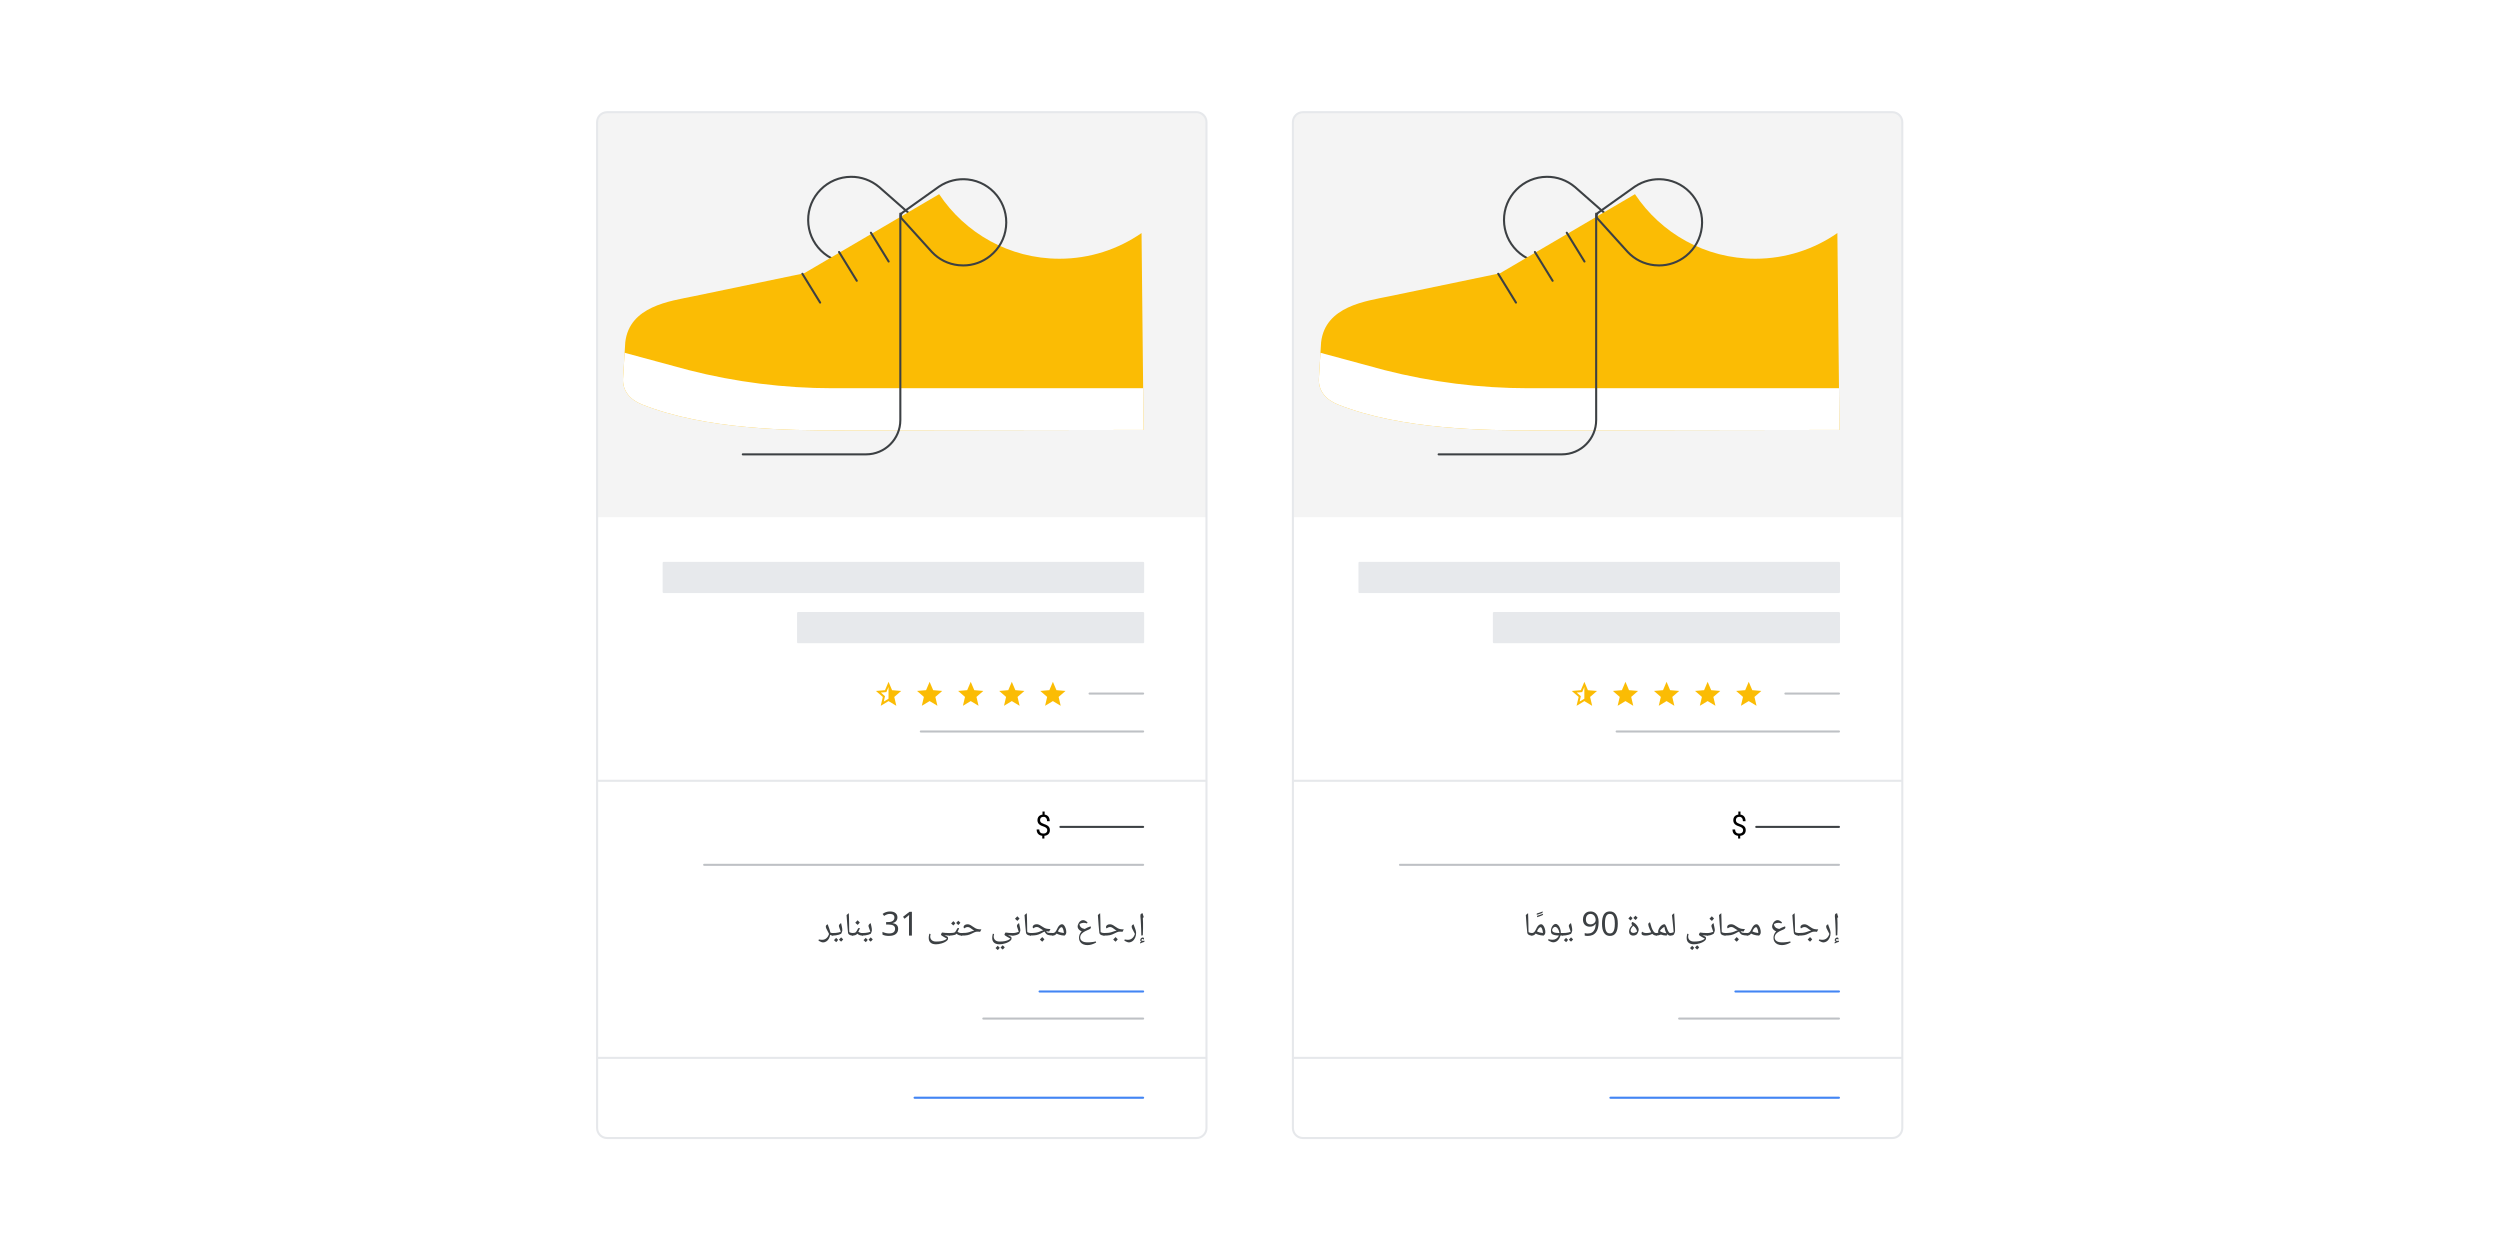<?xml version="1.0" encoding="UTF-8"?><svg id="Layer_1" xmlns="http://www.w3.org/2000/svg" xmlns:xlink="http://www.w3.org/1999/xlink" viewBox="0 0 1200 600"><defs><style>.cls-1,.cls-2,.cls-3,.cls-4,.cls-5{fill:none;}.cls-6{fill:#e7e9ec;stroke:#e7e9ec;}.cls-6,.cls-2,.cls-3,.cls-4{stroke-linecap:round;stroke-linejoin:round;}.cls-2{stroke:#4285f4;}.cls-3{stroke:#bec1c5;}.cls-4{stroke:#3c4043;}.cls-7{fill:#f4f4f4;}.cls-8,.cls-9{fill:#fbbc04;}.cls-10{fill:#fff;}.cls-11{fill:#3c4043;}.cls-12{clip-path:url(#clippath-1);}.cls-13{clip-path:url(#clippath-3);}.cls-5{stroke:#e6e8eb;stroke-miterlimit:10;}.cls-9{fill-rule:evenodd;}</style><clipPath id="clippath-1"><path class="cls-1" d="M842.51,124.19c-24.1,0-45.31-12.31-57.72-30.99l-64.8,37.97s-42.05,8.74-53.12,11.04c-11.07,2.31-31.8,7.95-32.74,22.05l-1.06,17.46c-.31,5.79,3.23,10.09,9.13,12.44,30.69,12.2,71.36,12.42,93.16,12.42l147.56-.22-.98-94.5c-11.19,7.77-24.78,12.33-39.43,12.33Z"/></clipPath><clipPath id="clippath-3"><path class="cls-1" d="M508.51,124.19c-24.1,0-45.31-12.31-57.72-30.99l-64.8,37.97s-42.05,8.74-53.12,11.04c-11.07,2.31-31.8,7.95-32.74,22.05l-1.06,17.46c-.31,5.79,3.23,10.09,9.13,12.44,30.69,12.2,71.36,12.42,93.16,12.42l147.56-.22-.98-94.5c-11.19,7.77-24.78,12.33-39.43,12.33Z"/></clipPath></defs><rect class="cls-10" x="-8" y="-7.5" width="1216" height="615"/><path class="cls-7" d="M621,53.75h292V243.46c0,2.65-2.15,4.79-4.79,4.79h-282.41c-2.65,0-4.79-2.15-4.79-4.79V53.75h0Z" transform="translate(1534 302) rotate(-180)"/><path class="cls-3" d="M882.69,351.11h-106.69"/><path class="cls-3" d="M882.69,415.11h-210.69"/><path class="cls-3" d="M882.69,332.91h-25.69"/><path class="cls-2" d="M882.69,475.91h-49.69"/><path class="cls-2" d="M882.69,526.91h-109.69"/><path class="cls-3" d="M882.69,488.91h-76.69"/><path class="cls-4" d="M882.69,396.91h-39.69"/><path class="cls-6" d="M882.69,270.19h-230.13s0,13.98,0,13.98h230.13s0-13.98,0-13.98Z"/><path class="cls-6" d="M882.69,294.27h-165.61s0,13.98,0,13.98h165.61s0-13.98,0-13.98Z"/><path class="cls-5" d="M908.31,53.85h-282.92c-2.65,0-4.79,2.15-4.79,4.79v482.82c0,2.65,2.15,4.79,4.79,4.79h282.92c2.65,0,4.79-2.15,4.79-4.79V58.64c0-2.65-2.15-4.79-4.79-4.79Z"/><path class="cls-5" d="M913.4,374.78h-292.5"/><path class="cls-5" d="M913.4,507.78h-292.5"/><g><path class="cls-8" d="M819.67,336.52l-3.75,2.26,1-4.26-3.3-2.87,4.35-.37,1.7-4.01,1.7,4.01,4.35,.37-3.3,2.87,.99,4.26-3.74-2.26Z"/><path class="cls-8" d="M839.39,336.52l-3.75,2.26,1-4.26-3.3-2.87,4.35-.37,1.7-4.01,1.7,4.01,4.35,.37-3.3,2.87,.99,4.26-3.74-2.26Z"/><path class="cls-8" d="M799.95,336.52l-3.75,2.26,1-4.26-3.3-2.87,4.35-.37,1.7-4.01,1.7,4.01,4.35,.37-3.3,2.87,.99,4.26-3.74-2.26Z"/><path class="cls-8" d="M780.22,336.52l-3.75,2.26,1-4.26-3.3-2.87,4.35-.37,1.7-4.01,1.7,4.01,4.35,.37-3.3,2.87,.99,4.26-3.74-2.26Z"/><path class="cls-9" d="M760.5,327.28l1.7,4.01,4.35,.37-3.3,2.87,.99,4.26-3.74-2.26-3.75,2.26,1-4.26-3.3-2.87,4.35-.37,1.7-4.01Zm-1.04,4.93l-2.65,.23,2,1.74-.6,2.58,2.28-1.38v-5.63s-1.04,2.45-1.04,2.45Z"/></g><g><path class="cls-4" d="M742.61,126.26c-5.48,0-10.64-2.12-14.54-5.97-3.93-3.89-6.12-9.07-6.15-14.6-.03-5.53,2.09-10.74,5.97-14.67,3.88-3.93,9.07-6.12,14.6-6.15,4.91-.05,9.63,1.68,13.38,4.81,.05,.03,.09,.07,.14,.11l16.02,14.1c.43,.38,.68,.92,.68,1.49,0,.57-.24,1.12-.66,1.5l-15.91,14.33c-3.78,3.28-8.4,5.02-13.4,5.05-.04,0-.09,0-.13,0Z"/><path class="cls-8" d="M842.51,124.19c-24.1,0-45.31-12.31-57.72-30.99l-64.8,37.97s-42.05,8.74-53.12,11.04c-11.07,2.31-30.73,4.68-32.74,22.05l-1.06,17.46c-.31,5.79,3.23,10.09,9.13,12.44,30.69,12.2,71.36,12.42,93.16,12.42l147.56-.22-.98-94.5c-11.19,7.77-24.78,12.33-39.43,12.33Z"/><line class="cls-4" x1="745.25" y1="134.77" x2="736.75" y2="120.96"/><line class="cls-4" x1="727.66" y1="145.24" x2="719.15" y2="131.42"/><line class="cls-4" x1="760.55" y1="125.53" x2="752.04" y2="111.71"/><path class="cls-4" d="M796.36,127.41c-.76,0-1.52-.04-2.29-.12-4.97-.54-9.39-2.74-12.79-6.37l-14.38-15.91c-.38-.42-.57-.99-.51-1.56s.36-1.08,.83-1.42l17.39-12.38s.1-.07,.15-.1c4.05-2.73,8.94-3.94,13.8-3.41,11.34,1.24,19.56,11.48,18.32,22.82-.6,5.49-3.3,10.43-7.61,13.89-3.71,2.98-8.23,4.56-12.92,4.56Z"/><g class="cls-12"><path class="cls-10" d="M628.94,195.78l35.54,11.72c22.61,5.79,45.86,8.72,69.2,8.72h162.54c7.34,0,13.29-5.95,13.29-13.29v-29.87c0,7.34-5.95,13.29-13.29,13.29h-162.54c-23.34,0-46.59-2.93-69.2-8.72l-37.03-10.02c-3.81-.98-5.35-5.28-6.98-8.63l-1.3,23.49c-.33,6.2,3.76,11.77,9.77,13.31Z"/></g><path class="cls-4" d="M690.55,218.09h59.16c9.09,0,16.45-7.37,16.45-16.45V102.53"/></g><path d="M502.68,398.52c0-.27-.06-.52-.18-.74s-.33-.42-.61-.6-.66-.35-1.13-.51c-.57-.18-1.07-.39-1.49-.65s-.74-.57-.96-.95-.34-.84-.34-1.37,.12-1.04,.36-1.45,.58-.72,1.03-.94,.96-.33,1.56-.33c.46,0,.88,.07,1.24,.21s.67,.35,.93,.62,.45,.61,.58,1,.2,.85,.2,1.37h-1.26c0-.31-.04-.59-.11-.84s-.18-.48-.33-.67-.32-.33-.53-.44-.45-.15-.72-.15c-.38,0-.7,.07-.95,.2s-.43,.32-.55,.56-.18,.52-.18,.83c0,.29,.06,.55,.18,.77s.32,.42,.6,.59,.68,.35,1.18,.52c.59,.19,1.09,.41,1.5,.66s.72,.56,.94,.93,.32,.82,.32,1.36c0,.59-.13,1.08-.4,1.49s-.64,.71-1.11,.92-1.04,.31-1.68,.31c-.39,0-.77-.05-1.15-.16s-.72-.28-1.03-.52-.55-.56-.73-.95-.27-.88-.27-1.45h1.27c0,.39,.06,.71,.17,.96s.26,.45,.45,.6,.39,.25,.62,.31,.45,.09,.67,.09c.41,0,.76-.06,1.04-.19s.5-.32,.65-.56,.23-.52,.23-.85Zm-1.37,2.16v1.83h-1.02v-1.83h1.02Zm.12-11.16v2.08h-1.03v-2.08h1.03Z"/><g><path class="cls-11" d="M394.95,452.35c-.17,0-.39-.05-.65-.14-.26-.1-.53-.21-.79-.35s-.49-.27-.66-.4l.21-.53c.3,.05,.57,.1,.82,.13,.25,.03,.48,.05,.7,.05,.8,0,1.48-.24,2.06-.72s1.01-1.17,1.3-2.08c-.07-.17-.15-.34-.23-.5-.08-.17-.17-.33-.26-.5-.36-.65-.63-1.17-.8-1.56-.17-.39-.26-.72-.26-.98s.08-.5,.24-.66c.16-.17,.39-.32,.69-.46,.04,.14,.09,.29,.14,.46,.05,.17,.11,.34,.18,.52,.17,.44,.31,.82,.42,1.14,.11,.33,.19,.59,.25,.79,.06,.2,.11,.39,.15,.55,.04,.17,.06,.32,.07,.46,.36,.21,.78,.32,1.25,.32,.09,0,.13,.04,.13,.13v.96c0,.09-.04,.13-.13,.13-.5,0-.94-.13-1.31-.38-.12,.74-.34,1.38-.67,1.93s-.74,.97-1.23,1.27c-.49,.3-1.03,.45-1.62,.45Z"/><path class="cls-11" d="M399.64,449.08c-.09,0-.13-.04-.13-.13v-.96c0-.09,.04-.13,.13-.13,.52,0,1.04-.02,1.54-.07,.51-.05,.97-.12,1.38-.21,.42-.09,.75-.19,.99-.31-.05-.21-.13-.47-.22-.76-.1-.29-.22-.63-.37-1-.1-.28-.17-.5-.22-.68-.05-.18-.08-.31-.08-.39,0-.23,.1-.47,.29-.72s.45-.45,.77-.62c.14,.62,.25,1.13,.34,1.53s.15,.74,.19,1.03c.04,.29,.06,.59,.06,.91,0,.18-.05,.41-.14,.68-.09,.27-.23,.59-.41,.95-.29,.17-.66,.32-1.11,.46-.45,.13-.94,.24-1.46,.31-.52,.07-1.04,.11-1.55,.11Zm1.73,3.15c-.23-.19-.44-.37-.62-.54-.18-.17-.33-.31-.45-.44,.15-.13,.31-.28,.48-.46,.17-.18,.36-.39,.56-.62,.04,.05,.15,.16,.31,.32,.17,.16,.39,.37,.66,.64-.1,.16-.22,.33-.38,.51-.16,.18-.35,.38-.56,.59Zm2.38-.24c-.45-.35-.79-.68-1.04-.98,.23-.22,.58-.58,1.02-1.07,.05,.04,.16,.14,.32,.3s.38,.38,.67,.66c-.11,.15-.24,.31-.4,.5-.16,.18-.35,.38-.58,.59Z"/><path class="cls-11" d="M409.32,449.08c-.42,0-.79-.06-1.12-.17s-.6-.27-.8-.48-.32-.46-.35-.74c-.03-.31-.07-.65-.1-1.01-.04-.36-.08-.77-.12-1.23s-.09-.98-.14-1.58-.1-1.27-.15-2.03c-.05-.76-.12-1.63-.19-2.6,.15-.15,.31-.3,.5-.46,.18-.15,.38-.3,.59-.44,.03,.83,.06,1.65,.08,2.46s.04,1.67,.06,2.57,.03,1.9,.04,3l.05,1.07c.25,.14,.51,.24,.79,.31s.57,.1,.87,.1c.09,0,.13,.04,.13,.13v.96c0,.09-.04,.13-.13,.13Z"/><path class="cls-11" d="M409.17,449.08c-.09,0-.13-.04-.13-.13v-.96c0-.09,.04-.13,.13-.13,.78,0,1.33-.15,1.66-.45,.1-.08,.22-.26,.37-.51,.15-.26,.37-.66,.66-1.2,.05-.09,.12-.15,.21-.2,.09-.05,.18-.07,.29-.07,.13,0,.26,.04,.4,.13-.12,.28-.24,.56-.37,.85-.13,.29-.27,.57-.42,.85,.37,.22,.71,.38,1.02,.47,.3,.09,.64,.14,1,.14,.09,0,.13,.04,.13,.13v.96c0,.09-.04,.13-.13,.13-.99,0-1.83-.31-2.53-.94-.04,.06-.09,.13-.13,.18-.04,.06-.09,.11-.14,.17-.11,.14-.36,.27-.76,.4s-.82,.19-1.26,.19Zm2.51-5.15c-.47-.35-.85-.7-1.15-1.04,.28-.28,.51-.51,.69-.7,.18-.19,.33-.35,.43-.46,.17,.18,.34,.36,.52,.54,.18,.18,.35,.34,.54,.5-.12,.17-.26,.35-.44,.55-.18,.2-.37,.4-.58,.62Z"/><path class="cls-11" d="M413.84,449.08c-.09,0-.13-.04-.13-.13v-.96c0-.09,.04-.13,.13-.13,.52,0,1.04-.02,1.54-.07,.51-.05,.97-.12,1.38-.21,.42-.09,.75-.19,.99-.31-.05-.21-.13-.47-.22-.76-.1-.29-.22-.63-.37-1-.1-.28-.17-.5-.22-.68-.05-.18-.08-.31-.08-.39,0-.23,.1-.47,.29-.72s.45-.45,.77-.62c.14,.62,.25,1.13,.34,1.53s.15,.74,.19,1.03c.04,.29,.06,.59,.06,.91,0,.18-.05,.41-.14,.68-.09,.27-.23,.59-.41,.95-.29,.17-.66,.32-1.11,.46-.45,.13-.94,.24-1.46,.31-.52,.07-1.04,.11-1.55,.11Zm1.73,3.15c-.23-.19-.44-.37-.62-.54-.18-.17-.33-.31-.45-.44,.15-.13,.31-.28,.48-.46,.17-.18,.36-.39,.56-.62,.04,.05,.15,.16,.31,.32,.17,.16,.39,.37,.66,.64-.1,.16-.22,.33-.38,.51-.16,.18-.35,.38-.56,.59Zm2.38-.24c-.45-.35-.79-.68-1.04-.98,.23-.22,.58-.58,1.02-1.07,.05,.04,.16,.14,.32,.3s.38,.38,.67,.66c-.11,.15-.24,.31-.4,.5-.16,.18-.35,.38-.58,.59Z"/><path class="cls-11" d="M426.72,449.24c-.6,0-1.15-.05-1.66-.14-.51-.09-1-.25-1.47-.49v-1.31c.48,.23,1,.42,1.55,.55,.55,.13,1.09,.2,1.6,.2,.97,0,1.7-.19,2.18-.57,.48-.38,.72-.94,.72-1.69,0-.67-.27-1.18-.8-1.51-.53-.34-1.33-.5-2.4-.5h-1.1v-1.2h1.12c.9,0,1.6-.19,2.1-.57,.51-.38,.76-.91,.76-1.59,0-.54-.18-.97-.55-1.28-.37-.31-.88-.46-1.53-.46-.5,0-.97,.07-1.4,.21-.43,.14-.93,.39-1.48,.75l-.7-.96c.47-.37,1.01-.66,1.62-.87,.61-.21,1.26-.31,1.94-.31,1.11,0,1.98,.25,2.6,.76,.62,.51,.94,1.2,.94,2.07,0,.73-.21,1.32-.62,1.79s-.99,.78-1.75,.94v.06c.92,.11,1.6,.4,2.05,.86,.45,.47,.67,1.08,.67,1.84,0,1.09-.38,1.93-1.13,2.52s-1.84,.89-3.26,.89Z"/><path class="cls-11" d="M436.32,449.08v-7.98c0-.35,0-.69,.02-1.02s.03-.65,.05-.94c-.07,.07-.15,.15-.22,.22-.07,.07-.15,.14-.24,.21-.27,.22-.55,.46-.84,.7-.29,.24-.59,.49-.9,.74l-.74-.94,3.09-2.4h1.17v11.42h-1.38Z"/><path class="cls-11" d="M449.23,453.26c-1.1,0-1.95-.26-2.54-.78-.6-.52-.9-1.26-.9-2.22,0-.21,0-.41,.02-.59,.02-.18,.05-.39,.09-.62,.04-.23,.11-.52,.19-.87l.59,.14c-.12,.49-.18,.87-.18,1.14,0,.78,.25,1.39,.74,1.82,.5,.44,1.17,.66,2.02,.66,.97,0,1.76-.05,2.37-.16,.61-.11,1.15-.26,1.63-.46,.23-.1,.46-.21,.67-.34,.21-.13,.42-.28,.61-.45-.44-.23-.82-.44-1.14-.62-.32-.18-.59-.33-.81-.47-.22-.14-.4-.26-.54-.35-.25-.19-.37-.33-.37-.4s.02-.17,.06-.29c.04-.12,.09-.24,.15-.36s.13-.23,.19-.31,.12-.13,.18-.13c.37,.07,.88,.14,1.52,.19s1.3,.08,1.98,.08c.12,0,.18,.06,.18,.18v.88c0,.11-.06,.16-.18,.16-.25,0-.51-.01-.81-.03-.29-.02-.58-.06-.87-.1-.29-.05-.55-.1-.78-.15,.16,.09,.32,.17,.47,.26,.15,.09,.31,.18,.47,.26,.16,.08,.32,.17,.48,.26,.16,.1,.26,.22,.3,.38,.04,.16,.06,.35,.06,.56,0,.27-.13,.54-.4,.83-.27,.29-.64,.56-1.11,.82-.47,.26-1.03,.48-1.66,.67-.95,.28-1.86,.42-2.72,.42Z"/><path class="cls-11" d="M455.7,449.08c-.09,0-.13-.04-.13-.13v-.96c0-.09,.04-.13,.13-.13,.66,0,1.22-.03,1.68-.09,.46-.06,.78-.16,.98-.3,.12-.07,.26-.24,.42-.5,.16-.26,.39-.69,.7-1.27,.05-.09,.12-.15,.2-.2,.08-.05,.18-.07,.3-.07,.13,0,.26,.04,.4,.13-.06,.16-.15,.37-.26,.62-.11,.25-.22,.48-.31,.7-.1,.21-.17,.34-.21,.38,.36,.22,.7,.38,1.01,.47,.31,.09,.65,.14,1.01,.14,.09,0,.13,.04,.13,.13v.96c0,.09-.04,.13-.13,.13-.99,0-1.83-.31-2.53-.93l-.26,.34c-.07,.07-.28,.16-.62,.26-.34,.1-.73,.18-1.18,.24-.45,.06-.89,.1-1.32,.1Zm1.92-4.86c-.23-.19-.44-.37-.62-.54-.18-.17-.33-.31-.45-.44,.15-.14,.31-.3,.48-.47,.17-.18,.36-.38,.56-.62,.06,.08,.18,.19,.34,.35,.16,.16,.37,.36,.64,.61-.1,.16-.22,.33-.38,.51-.16,.18-.35,.38-.56,.59Zm2.4-.22c-.23-.18-.44-.35-.62-.52-.18-.17-.32-.32-.44-.47,.05-.05,.17-.17,.34-.35,.17-.18,.4-.42,.69-.72,.06,.06,.18,.18,.34,.34s.38,.37,.65,.62c-.2,.32-.52,.69-.96,1.1Z"/><path class="cls-11" d="M461.46,449.08c-.09,0-.13-.04-.13-.13v-.96c0-.09,.04-.13,.13-.13,.79,0,1.49-.03,2.1-.1s1.14-.17,1.59-.31c.71-.25,1.25-.42,1.59-.54,.35-.11,.65-.19,.9-.23-.2-.11-.41-.23-.62-.36s-.41-.28-.62-.44c-.43-.34-.78-.58-1.05-.7-.27-.13-.55-.19-.82-.19-.33,0-.61,.04-.83,.13-.22,.09-.53,.25-.93,.5-.07-.08-.13-.18-.17-.28-.04-.1-.06-.22-.06-.34,0-.41,.18-.73,.53-.98,.35-.25,.82-.37,1.39-.37,.34,0,.69,.07,1.03,.22,.35,.14,.75,.39,1.21,.73,.56,.41,1.04,.71,1.43,.92,.39,.21,.78,.35,1.18,.44,.2,.04,.45,.08,.74,.1,.29,.03,.63,.04,1.02,.04l-.62,1.17c-.17-.02-.37-.04-.58-.06s-.45-.02-.7-.02-.48,.02-.7,.06c-.22,.04-.48,.13-.77,.26-.29,.13-.68,.31-1.16,.56-.39,.2-.76,.37-1.1,.5-.34,.13-.69,.24-1.06,.31-.37,.07-.79,.13-1.26,.16-.47,.03-1.03,.05-1.7,.05Z"/><path class="cls-11" d="M479.7,453.26c-1.1,0-1.95-.26-2.54-.78-.6-.52-.9-1.26-.9-2.22,0-.21,0-.41,.02-.59,.02-.18,.05-.39,.09-.62,.04-.23,.11-.52,.19-.87l.59,.14c-.12,.49-.18,.87-.18,1.14,0,.78,.25,1.39,.74,1.82,.5,.44,1.17,.66,2.02,.66,.97,0,1.76-.05,2.37-.16,.61-.11,1.15-.26,1.63-.46,.23-.1,.46-.21,.67-.34,.21-.13,.42-.28,.61-.45-.44-.23-.82-.44-1.14-.62-.32-.18-.59-.33-.81-.47-.22-.14-.4-.26-.54-.35-.25-.19-.37-.33-.37-.4s.02-.17,.06-.29c.04-.12,.09-.24,.15-.36s.13-.23,.19-.31,.12-.13,.18-.13c.37,.07,.88,.14,1.52,.19s1.3,.08,1.98,.08c.12,0,.18,.06,.18,.18v.88c0,.11-.06,.16-.18,.16-.25,0-.51-.01-.81-.03-.29-.02-.58-.06-.87-.1-.29-.05-.55-.1-.78-.15,.16,.09,.32,.17,.47,.26,.15,.09,.31,.18,.47,.26,.16,.08,.32,.17,.48,.26,.16,.1,.26,.22,.3,.38,.04,.16,.06,.35,.06,.56,0,.27-.13,.54-.4,.83-.27,.29-.64,.56-1.11,.82-.47,.26-1.03,.48-1.66,.67-.95,.28-1.86,.42-2.72,.42Zm-.77,2.77c-.23-.19-.44-.37-.62-.54-.18-.17-.33-.31-.45-.44,.15-.13,.31-.28,.48-.46,.17-.18,.36-.39,.56-.62,.04,.05,.15,.16,.31,.32,.17,.16,.39,.37,.66,.64-.1,.16-.22,.33-.38,.51-.16,.18-.35,.38-.56,.59Zm2.38-.24c-.45-.35-.79-.68-1.04-.98,.23-.22,.58-.58,1.02-1.07,.05,.04,.16,.14,.32,.3,.16,.16,.38,.38,.67,.66-.11,.15-.24,.31-.4,.5-.16,.18-.35,.38-.58,.59Z"/><path class="cls-11" d="M486.16,449.08c-.09,0-.13-.04-.13-.13v-.96c0-.09,.04-.13,.13-.13,.49,0,.99-.06,1.5-.17,.51-.11,.95-.25,1.34-.42-.07-.25-.16-.51-.26-.81-.1-.29-.2-.61-.32-.95-.11-.28-.18-.5-.23-.68-.05-.18-.07-.31-.07-.39,0-.23,.09-.47,.28-.72s.44-.45,.76-.62c.02,.15,.06,.38,.13,.68,.06,.3,.14,.69,.24,1.16,.09,.35,.15,.66,.18,.94,.04,.27,.06,.5,.06,.7,0,.16-.05,.39-.15,.68-.1,.29-.24,.61-.42,.95-.97,.59-1.98,.88-3.02,.88Zm2.19-7.07c-.47-.35-.85-.7-1.15-1.04,.28-.28,.51-.51,.69-.7,.18-.19,.33-.35,.43-.46,.17,.18,.34,.36,.52,.54,.18,.18,.35,.34,.54,.5-.12,.17-.26,.35-.44,.55-.18,.2-.37,.4-.58,.62Z"/><path class="cls-11" d="M494.75,449.08c-.42,0-.79-.06-1.12-.17s-.6-.27-.8-.48-.32-.46-.35-.74c-.03-.31-.07-.65-.1-1.01-.04-.36-.08-.77-.12-1.23s-.09-.98-.14-1.58-.1-1.27-.15-2.03c-.05-.76-.12-1.63-.19-2.6,.15-.15,.31-.3,.5-.46,.18-.15,.38-.3,.59-.44,.03,.83,.06,1.65,.08,2.46s.04,1.67,.06,2.57,.03,1.9,.04,3l.05,1.07c.25,.14,.51,.24,.79,.31s.57,.1,.87,.1c.09,0,.13,.04,.13,.13v.96c0,.09-.04,.13-.13,.13Z"/><path class="cls-11" d="M494.61,449.08c-.09,0-.13-.04-.13-.13v-.96c0-.09,.04-.13,.13-.13,1,0,1.87-.06,2.61-.17,.74-.11,1.4-.3,1.98-.57,.34-.15,.65-.27,.91-.37,.27-.1,.5-.17,.69-.21-.2-.1-.41-.21-.62-.33s-.41-.26-.62-.41c-.42-.31-.76-.52-1.04-.65-.28-.12-.55-.18-.83-.18-.33,0-.61,.04-.83,.13-.22,.09-.53,.25-.93,.5-.07-.08-.13-.18-.17-.28-.04-.1-.06-.22-.06-.34,0-.41,.18-.73,.53-.98,.35-.25,.82-.37,1.39-.37,.34,0,.69,.07,1.03,.2,.35,.13,.75,.36,1.21,.68,.55,.37,1.03,.66,1.42,.86,.39,.2,.78,.34,1.18,.42,.2,.04,.45,.08,.74,.1,.29,.03,.64,.04,1.03,.04l-.62,1.18c-.09-.01-.22-.02-.41-.03-.19-.01-.38-.03-.57-.05-.19-.02-.35-.04-.48-.05,.12,.19,.24,.35,.38,.46,.13,.12,.31,.2,.52,.26,.19,.04,.48,.08,.87,.1,.39,.03,.88,.04,1.46,.04,.1,0,.14,.04,.14,.13v.96c0,.09-.05,.13-.14,.13-.52-.01-.98-.04-1.37-.09-.39-.05-.73-.12-1.01-.22-.28-.1-.53-.24-.73-.41-.15-.13-.3-.29-.44-.49-.14-.2-.28-.43-.41-.7-.19,.06-.38,.15-.58,.25-.19,.1-.38,.21-.58,.31-.19,.11-.38,.21-.58,.32-.39,.2-.76,.37-1.1,.5-.34,.13-.69,.24-1.06,.31-.37,.07-.79,.13-1.26,.16-.47,.03-1.03,.05-1.7,.05Zm5.68,2.94c-.23-.18-.45-.36-.64-.54-.19-.18-.36-.35-.51-.52,.25-.23,.46-.45,.64-.64,.18-.19,.34-.37,.48-.53,.37,.39,.73,.75,1.06,1.06-.13,.17-.28,.35-.45,.55-.17,.2-.36,.4-.58,.62Z"/><path class="cls-11" d="M511,449.08c-.43,0-.88-.04-1.34-.12s-.92-.19-1.36-.34-.82-.31-1.15-.5c-.25,.34-.52,.59-.82,.74-.3,.15-.65,.22-1.06,.22-.09,0-.13-.04-.13-.13v-.96c0-.09,.04-.13,.13-.13,.41,0,.75-.1,1.02-.3,.28-.2,.52-.49,.72-.89,.19-.35,.34-.64,.46-.87,.11-.23,.22-.43,.31-.62,.1-.18,.22-.37,.37-.56,.27-.35,.54-.6,.82-.76,.28-.15,.57-.23,.88-.23s.62,.19,.93,.58c.31,.38,.56,.87,.75,1.47,.19,.59,.29,1.16,.29,1.73,0,.33-.06,.63-.18,.9-.12,.27-.33,.52-.64,.77Zm-.35-1.22c-.01-.49-.09-.97-.22-1.45s-.29-.83-.46-1.08c-.12-.18-.24-.27-.37-.27-.39,0-.76,.24-1.1,.72-.09,.13-.19,.3-.31,.5s-.26,.47-.41,.78c.37,.2,.8,.37,1.28,.5,.48,.13,1.01,.23,1.6,.3Z"/><path class="cls-11" d="M522.05,453.66c-.83,0-1.56-.14-2.18-.42s-1.1-.69-1.44-1.21-.51-1.13-.51-1.82c0-1.19,.43-2.26,1.3-3.18-.33-.1-.65-.26-.95-.5-.3-.23-.55-.5-.73-.8-.18-.29-.27-.61-.27-.98,0-.31,.06-.63,.17-.95,.11-.33,.27-.63,.46-.93s.43-.54,.7-.74c.37-.31,.78-.46,1.23-.46,.37,0,.71,.08,1.02,.24,.31,.16,.7,.43,1.17,.82l-.27,.51c-.32-.1-.61-.17-.86-.22-.25-.05-.47-.07-.66-.07-.33,0-.67,.05-1.01,.14-.34,.1-.69,.24-1.04,.43,0,.63,.22,1.15,.66,1.57s1.05,.69,1.82,.82c.39-.25,.82-.47,1.29-.68,.46-.21,.97-.4,1.51-.57,.12,.17,.18,.34,.18,.5,0,.14-.03,.27-.1,.38-.06,.12-.18,.23-.34,.35-.15,.11-.34,.21-.58,.32-.23,.11-.49,.21-.77,.32-.8,.34-1.43,.68-1.9,1.02-.46,.34-.82,.7-1.06,1.07-.13,.21-.23,.43-.3,.65-.07,.22-.1,.45-.1,.68,0,.76,.3,1.34,.91,1.76s1.5,.62,2.69,.62c.27,0,.52,0,.77-.02,.25-.01,.49-.03,.72-.05,.42-.03,.82-.08,1.21-.14,.39-.06,.79-.14,1.19-.24l.18,.54c-.74,.4-1.45,.71-2.14,.92s-1.35,.31-1.98,.31Z"/><path class="cls-11" d="M529.95,449.08c-.42,0-.79-.06-1.12-.17s-.6-.27-.8-.48-.32-.46-.35-.74c-.03-.31-.07-.65-.1-1.01-.04-.36-.08-.77-.12-1.23s-.09-.98-.14-1.58-.1-1.27-.15-2.03c-.05-.76-.12-1.63-.19-2.6,.15-.15,.31-.3,.5-.46,.18-.15,.38-.3,.59-.44,.03,.83,.06,1.65,.08,2.46s.04,1.67,.06,2.57,.03,1.9,.04,3l.05,1.07c.25,.14,.51,.24,.79,.31s.57,.1,.87,.1c.09,0,.13,.04,.13,.13v.96c0,.09-.04,.13-.13,.13Z"/><path class="cls-11" d="M529.81,449.08c-.09,0-.13-.04-.13-.13v-.96c0-.09,.04-.13,.13-.13,.79,0,1.49-.03,2.1-.1s1.14-.17,1.59-.31c.71-.25,1.25-.42,1.59-.54,.35-.11,.65-.19,.9-.23-.2-.11-.41-.23-.62-.36s-.41-.28-.62-.44c-.43-.34-.78-.58-1.05-.7-.27-.13-.55-.19-.82-.19-.33,0-.61,.04-.83,.13-.22,.09-.53,.25-.93,.5-.07-.08-.13-.18-.17-.28-.04-.1-.06-.22-.06-.34,0-.41,.18-.73,.53-.98,.35-.25,.82-.37,1.39-.37,.34,0,.69,.07,1.03,.22,.35,.14,.75,.39,1.21,.73,.56,.41,1.04,.71,1.43,.92,.39,.21,.78,.35,1.18,.44,.2,.04,.45,.08,.74,.1,.29,.03,.63,.04,1.02,.04l-.62,1.17c-.17-.02-.37-.04-.58-.06s-.45-.02-.7-.02-.48,.02-.7,.06c-.22,.04-.48,.13-.77,.26-.29,.13-.68,.31-1.16,.56-.39,.2-.76,.37-1.1,.5-.34,.13-.69,.24-1.06,.31-.37,.07-.79,.13-1.26,.16-.47,.03-1.03,.05-1.7,.05Zm5.68,2.94c-.23-.18-.45-.36-.64-.54-.19-.18-.36-.35-.51-.52,.25-.23,.46-.45,.64-.64,.18-.19,.34-.37,.48-.53,.37,.39,.73,.75,1.06,1.06-.13,.17-.28,.35-.45,.55-.17,.2-.36,.4-.58,.62Z"/><path class="cls-11" d="M541.76,452.35c-.17,0-.39-.05-.65-.14-.26-.1-.53-.21-.79-.35s-.49-.27-.66-.4l.21-.53c.3,.05,.57,.1,.82,.13,.25,.03,.48,.05,.7,.05,.8,0,1.48-.24,2.06-.72s1.01-1.17,1.3-2.08c-.07-.17-.15-.34-.23-.5-.08-.17-.17-.33-.26-.5-.36-.65-.63-1.17-.8-1.56-.17-.39-.26-.72-.26-.98s.08-.5,.24-.66c.16-.17,.39-.32,.69-.46,.04,.17,.11,.38,.19,.62,.09,.25,.18,.49,.27,.74,.1,.25,.18,.48,.26,.7,.14,.37,.26,.74,.35,1.1,.1,.36,.14,.69,.14,.99,0,.83-.16,1.6-.47,2.31-.31,.71-.74,1.26-1.29,1.66-.55,.39-1.16,.59-1.82,.59Z"/><path class="cls-11" d="M547.31,452.86l-.03-.62,.62-.35c-.38-.09-.58-.3-.58-.64,0-.21,.06-.41,.18-.6,.12-.19,.27-.34,.46-.46,.18-.12,.36-.18,.54-.18,.42,0,.62,.19,.62,.58,0,.15-.04,.3-.11,.45l-.3-.1,.02-.06c0-.13-.06-.19-.19-.19-.17,0-.33,.06-.46,.18-.14,.12-.23,.26-.29,.42,.16,.21,.4,.32,.72,.32,.12,0,.25,0,.38-.02,.14-.02,.28-.05,.43-.09l-.03,.62c-.31,.07-.57,.15-.77,.22-.2,.07-.4,.15-.58,.23-.18,.08-.39,.19-.64,.32Zm.51-3.78c-.01-.94-.03-1.83-.06-2.69-.03-.85-.06-1.67-.1-2.45-.04-.78-.08-1.51-.12-2.21-.04-.69-.1-1.35-.16-1.97-.02-.29,0-.53,.06-.72,.06-.19,.17-.34,.34-.46,.17-.11,.39-.19,.66-.25,.04,.2,.11,.48,.22,.82,.1,.35,.22,.71,.34,1.08l-.43,.37c.04,.79,.07,1.6,.09,2.43,.02,.83,.02,1.73,0,2.69-.02,.96-.05,2.03-.1,3.22l-.74,.13Z"/></g><path class="cls-7" d="M287,53.75h292V243.46c0,2.65-2.15,4.79-4.79,4.79H291.79c-2.65,0-4.79-2.15-4.79-4.79V53.75h0Z" transform="translate(866 302) rotate(-180)"/><path class="cls-3" d="M548.69,351.11h-106.69"/><path class="cls-3" d="M548.69,415.11h-210.69"/><path class="cls-3" d="M548.69,332.91h-25.69"/><path class="cls-2" d="M548.69,475.91h-49.69"/><path class="cls-2" d="M548.69,526.91h-109.69"/><path class="cls-3" d="M548.69,488.91h-76.69"/><path class="cls-4" d="M548.69,396.91h-39.69"/><path class="cls-6" d="M548.69,270.19h-230.13s0,13.98,0,13.98h230.13s0-13.98,0-13.98Z"/><path class="cls-6" d="M548.69,294.27h-165.61s0,13.98,0,13.98h165.61s0-13.98,0-13.98Z"/><path class="cls-5" d="M574.31,53.85H291.4c-2.65,0-4.79,2.15-4.79,4.79v482.82c0,2.65,2.15,4.79,4.79,4.79h282.92c2.65,0,4.79-2.15,4.79-4.79V58.64c0-2.65-2.15-4.79-4.79-4.79Z"/><path class="cls-5" d="M579.4,374.78H286.89"/><path class="cls-5" d="M579.4,507.78H286.89"/><g><path class="cls-8" d="M485.67,336.52l-3.75,2.26,1-4.26-3.3-2.87,4.35-.37,1.7-4.01,1.7,4.01,4.35,.37-3.3,2.87,.99,4.26-3.74-2.26Z"/><path class="cls-8" d="M505.39,336.52l-3.75,2.26,1-4.26-3.3-2.87,4.35-.37,1.7-4.01,1.7,4.01,4.35,.37-3.3,2.87,.99,4.26-3.74-2.26Z"/><path class="cls-8" d="M465.95,336.52l-3.75,2.26,1-4.26-3.3-2.87,4.35-.37,1.7-4.01,1.7,4.01,4.35,.37-3.3,2.87,.99,4.26-3.74-2.26Z"/><path class="cls-8" d="M446.22,336.52l-3.75,2.26,1-4.26-3.3-2.87,4.35-.37,1.7-4.01,1.7,4.01,4.35,.37-3.3,2.87,.99,4.26-3.74-2.26Z"/><path class="cls-9" d="M426.5,327.28l1.7,4.01,4.35,.37-3.3,2.87,.99,4.26-3.74-2.26-3.75,2.26,1-4.26-3.3-2.87,4.35-.37,1.7-4.01Zm-1.04,4.93l-2.65,.23,2,1.74-.6,2.58,2.28-1.38v-5.63s-1.04,2.45-1.04,2.45Z"/></g><g><path class="cls-4" d="M408.61,126.26c-5.48,0-10.64-2.12-14.54-5.97-3.93-3.89-6.12-9.07-6.15-14.6-.03-5.53,2.09-10.74,5.97-14.67,3.88-3.93,9.07-6.12,14.6-6.15,4.91-.05,9.63,1.68,13.38,4.81,.05,.03,.09,.07,.14,.11l16.02,14.1c.43,.38,.68,.92,.68,1.49,0,.57-.24,1.12-.66,1.5l-15.91,14.33c-3.78,3.28-8.4,5.02-13.4,5.05-.04,0-.09,0-.13,0Z"/><path class="cls-8" d="M508.51,124.19c-24.1,0-45.31-12.31-57.72-30.99l-64.8,37.97s-42.05,8.74-53.12,11.04c-11.07,2.31-30.73,4.68-32.74,22.05l-1.06,17.46c-.31,5.79,3.23,10.09,9.13,12.44,30.69,12.2,71.36,12.42,93.16,12.42l147.56-.22-.98-94.5c-11.19,7.77-24.78,12.33-39.43,12.33Z"/><line class="cls-4" x1="411.25" y1="134.77" x2="402.75" y2="120.96"/><line class="cls-4" x1="393.66" y1="145.24" x2="385.15" y2="131.42"/><line class="cls-4" x1="426.55" y1="125.53" x2="418.04" y2="111.71"/><path class="cls-4" d="M462.36,127.41c-.76,0-1.52-.04-2.29-.12-4.97-.54-9.39-2.74-12.79-6.37l-14.38-15.91c-.38-.42-.57-.99-.51-1.56s.36-1.08,.83-1.42l17.39-12.38s.1-.07,.15-.1c4.05-2.73,8.94-3.94,13.8-3.41,11.34,1.24,19.56,11.48,18.32,22.82-.6,5.49-3.3,10.43-7.61,13.89-3.71,2.98-8.23,4.56-12.92,4.56Z"/><g class="cls-13"><path class="cls-10" d="M294.94,195.78l35.54,11.72c22.61,5.79,45.86,8.72,69.2,8.72h162.54c7.34,0,13.29-5.95,13.29-13.29v-29.87c0,7.34-5.95,13.29-13.29,13.29h-162.54c-23.34,0-46.59-2.93-69.2-8.72l-37.03-10.02c-3.81-.98-5.35-5.28-6.98-8.63l-1.3,23.49c-.33,6.2,3.76,11.77,9.77,13.31Z"/></g><path class="cls-4" d="M356.55,218.09h59.16c9.09,0,16.45-7.37,16.45-16.45V102.53"/></g><path d="M836.68,398.52c0-.27-.06-.52-.18-.74s-.33-.42-.61-.6-.66-.35-1.13-.51c-.57-.18-1.07-.39-1.49-.65s-.74-.57-.96-.95-.34-.84-.34-1.37,.12-1.04,.36-1.45,.58-.72,1.03-.94,.96-.33,1.56-.33c.46,0,.88,.07,1.24,.21s.67,.35,.93,.62,.45,.61,.58,1,.2,.85,.2,1.37h-1.26c0-.31-.04-.59-.11-.84s-.18-.48-.33-.67-.32-.33-.53-.44-.45-.15-.72-.15c-.38,0-.7,.07-.95,.2s-.43,.32-.55,.56-.18,.52-.18,.83c0,.29,.06,.55,.18,.77s.32,.42,.6,.59,.68,.35,1.18,.52c.59,.19,1.09,.41,1.5,.66s.72,.56,.94,.93,.32,.82,.32,1.36c0,.59-.13,1.08-.4,1.49s-.64,.71-1.11,.92-1.04,.31-1.68,.31c-.39,0-.77-.05-1.15-.16s-.72-.28-1.03-.52-.55-.56-.73-.95-.27-.88-.27-1.45h1.27c0,.39,.06,.71,.17,.96s.26,.45,.45,.6,.39,.25,.62,.31,.45,.09,.67,.09c.41,0,.76-.06,1.04-.19s.5-.32,.65-.56,.23-.52,.23-.85Zm-1.37,2.16v1.83h-1.02v-1.83h1.02Zm.12-11.16v2.08h-1.03v-2.08h1.03Z"/><g><path class="cls-11" d="M735.36,449.08c-.42,0-.79-.06-1.12-.17s-.6-.27-.8-.48-.32-.46-.35-.74c-.03-.31-.07-.65-.1-1.01-.04-.36-.08-.77-.12-1.23s-.09-.98-.14-1.58-.1-1.27-.15-2.03c-.05-.76-.12-1.63-.19-2.6,.15-.15,.31-.3,.5-.46,.18-.15,.38-.3,.59-.44,.03,.83,.06,1.65,.08,2.46s.04,1.67,.06,2.57,.03,1.9,.04,3l.05,1.07c.25,.14,.51,.24,.79,.31s.57,.1,.87,.1c.09,0,.13,.04,.13,.13v.96c0,.09-.04,.13-.13,.13Z"/><path class="cls-11" d="M737.62,439.12l.05-.64c.47-.14,.94-.29,1.41-.46,.47-.17,.94-.34,1.41-.52l.02,.18c0,.29-.12,.49-.35,.59-.33,.14-.71,.28-1.13,.42s-.89,.28-1.4,.43Zm.16,1.15l.06-.69c.38-.12,.81-.26,1.29-.42s.99-.35,1.54-.56l.02,.16c0,.27-.12,.46-.37,.58-.31,.14-.68,.29-1.1,.44-.43,.15-.91,.32-1.44,.49Z"/><path class="cls-11" d="M740.95,449.08c-.43,0-.88-.04-1.34-.12s-.92-.19-1.36-.34-.82-.31-1.15-.5c-.25,.34-.52,.59-.82,.74-.3,.15-.65,.22-1.06,.22-.09,0-.13-.04-.13-.13v-.96c0-.09,.04-.13,.13-.13,.41,0,.75-.1,1.02-.3,.28-.2,.52-.49,.72-.89,.19-.35,.34-.64,.46-.87,.11-.23,.22-.43,.31-.62,.1-.18,.22-.37,.37-.56,.27-.35,.54-.6,.82-.76,.28-.15,.57-.23,.88-.23s.62,.19,.93,.58c.31,.38,.56,.87,.75,1.47,.19,.59,.29,1.16,.29,1.73,0,.33-.06,.63-.18,.9-.12,.27-.33,.52-.64,.77Zm-.35-1.22c-.01-.49-.09-.97-.22-1.45s-.29-.83-.46-1.08c-.12-.18-.24-.27-.37-.27-.39,0-.76,.24-1.1,.72-.09,.13-.19,.3-.31,.5s-.26,.47-.41,.78c.37,.2,.8,.37,1.28,.5,.48,.13,1.01,.23,1.6,.3Z"/><path class="cls-11" d="M745.6,452.33c-.22,0-.5-.05-.82-.15-.33-.1-.65-.23-.96-.39-.31-.16-.57-.32-.76-.48l.22-.53c.29,.11,.59,.18,.92,.23,.33,.05,.67,.07,1.03,.07,.66,0,1.25-.16,1.76-.49,.51-.33,.94-.83,1.3-1.53-.52-.02-.98-.05-1.37-.1-.39-.04-.71-.1-.97-.18-.57-.15-.96-.37-1.18-.65-.22-.28-.34-.7-.34-1.26s.11-1.08,.33-1.62c.22-.53,.5-.96,.86-1.28,.35-.32,.71-.48,1.07-.48,.44,0,.85,.2,1.23,.59,.38,.4,.69,.94,.93,1.63,.12,.35,.2,.7,.26,1.05s.08,.71,.08,1.08h.96c.09,0,.13,.04,.13,.13v.96c0,.09-.04,.13-.13,.13h-1.12c-.16,.61-.41,1.17-.75,1.67s-.75,.9-1.22,1.18c-.46,.27-.94,.4-1.46,.4Zm2.94-4.48c-.09-.55-.23-1.06-.45-1.5-.21-.45-.46-.81-.75-1.07-.29-.27-.59-.4-.9-.4-.22,0-.45,.09-.66,.26-.22,.17-.4,.38-.54,.62-.14,.25-.21,.47-.21,.67,0,.37,.14,.66,.42,.86s.66,.34,1.14,.42c.25,.04,.53,.07,.84,.09s.69,.03,1.11,.06Z"/><path class="cls-11" d="M750,449.08c-.09,0-.13-.04-.13-.13v-.96c0-.09,.04-.13,.13-.13,.52,0,1.04-.02,1.54-.07,.51-.05,.97-.12,1.38-.21,.42-.09,.75-.19,.99-.31-.05-.21-.13-.47-.22-.76-.1-.29-.22-.63-.37-1-.1-.28-.17-.5-.22-.68-.05-.18-.08-.31-.08-.39,0-.23,.1-.47,.29-.72s.45-.45,.77-.62c.14,.62,.25,1.13,.34,1.53s.15,.74,.19,1.03c.04,.29,.06,.59,.06,.91,0,.18-.05,.41-.14,.68-.09,.27-.23,.59-.41,.95-.29,.17-.66,.32-1.11,.46-.45,.13-.94,.24-1.46,.31-.52,.07-1.04,.11-1.55,.11Zm1.73,3.15c-.23-.19-.44-.37-.62-.54-.18-.17-.33-.31-.45-.44,.15-.13,.31-.28,.48-.46,.17-.18,.36-.39,.56-.62,.04,.05,.15,.16,.31,.32,.17,.16,.39,.37,.66,.64-.1,.16-.22,.33-.38,.51-.16,.18-.35,.38-.56,.59Zm2.38-.24c-.45-.35-.79-.68-1.04-.98,.23-.22,.58-.58,1.02-1.07,.05,.04,.16,.14,.32,.3s.38,.38,.67,.66c-.11,.15-.24,.31-.4,.5-.16,.18-.35,.38-.58,.59Z"/><path class="cls-11" d="M762.1,449.24c-.3,0-.57-.01-.81-.04-.24-.03-.45-.07-.63-.12v-1.2c.2,.07,.42,.13,.66,.16,.23,.03,.49,.05,.75,.05,.85,0,1.55-.17,2.1-.51s.97-.84,1.26-1.49c.15-.33,.27-.71,.35-1.14,.09-.43,.13-.92,.14-1.46h-.1c-.3,.44-.67,.77-1.12,.99-.45,.22-.98,.34-1.6,.34-1,0-1.8-.31-2.39-.92s-.89-1.46-.89-2.54c0-.79,.15-1.47,.45-2.05,.3-.58,.72-1.02,1.27-1.34s1.19-.47,1.93-.47c.78,0,1.46,.2,2.05,.6,.59,.4,1.03,.98,1.34,1.74,.16,.38,.28,.8,.36,1.25,.08,.45,.12,.93,.12,1.46,0,4.47-1.75,6.7-5.25,6.7Zm1.31-5.55c.47,0,.9-.09,1.28-.28,.38-.19,.69-.45,.91-.78,.21-.33,.32-.67,.32-1.02,0-.52-.1-1.01-.3-1.46-.2-.45-.49-.81-.86-1.07-.36-.27-.79-.4-1.28-.4-.71,0-1.27,.23-1.66,.7-.4,.46-.59,1.12-.59,1.96,0,.76,.19,1.34,.56,1.74s.92,.61,1.63,.61Z"/><path class="cls-11" d="M772.74,449.24c-1.24,0-2.18-.5-2.82-1.5-.64-1-.96-2.46-.96-4.39s.31-3.47,.92-4.43c.61-.96,1.56-1.44,2.86-1.44s2.18,.5,2.83,1.5c.65,1,.98,2.46,.98,4.37s-.31,3.46-.94,4.43-1.58,1.46-2.86,1.46Zm0-1.2c.64,0,1.14-.22,1.5-.66,.59-.69,.88-2.04,.88-4.03,0-2.13-.34-3.53-1.02-4.18-.34-.33-.79-.5-1.36-.5-.66,0-1.18,.23-1.55,.7-.54,.68-.82,2.01-.82,3.97s.29,3.38,.88,4.06c.35,.42,.85,.62,1.49,.62Z"/><path class="cls-11" d="M782.68,441.82c-.23-.19-.44-.37-.62-.54-.18-.17-.33-.31-.45-.44,.15-.14,.31-.3,.48-.47,.17-.18,.36-.38,.56-.62,.06,.07,.18,.19,.34,.35,.16,.16,.37,.36,.64,.61-.1,.16-.22,.33-.38,.51-.16,.18-.35,.38-.56,.59Zm1.23,7.26c-.59,0-1.06-.18-1.42-.53s-.54-.85-.54-1.49c0-.5,.13-1,.38-1.5s.65-1.01,1.21-1.54c-.17-.1-.28-.21-.33-.34-.05-.13-.07-.25-.07-.37,0-.17,.04-.33,.12-.48,.08-.15,.18-.25,.3-.29,.48,.17,.95,.45,1.41,.85,.46,.4,.84,.86,1.15,1.41,.31,.53,.46,1.02,.46,1.46,0,.16-.03,.36-.1,.59-.07,.23-.16,.48-.27,.72-.11,.25-.23,.46-.35,.66-.12,.19-.24,.33-.36,.4-.22,.15-.47,.26-.73,.34-.26,.07-.55,.11-.86,.11Zm.18-1.28c.29,0,.6-.08,.94-.23,.34-.15,.6-.31,.77-.47-.11-.53-.31-1.03-.62-1.48-.3-.45-.7-.87-1.19-1.24-.4,.36-.71,.75-.94,1.15-.23,.41-.35,.76-.35,1.07,0,.37,.12,.67,.37,.88,.25,.21,.59,.32,1.02,.32Zm.99-6.21c-.23-.18-.44-.35-.62-.52-.18-.17-.32-.32-.44-.47,.05-.05,.17-.17,.34-.35,.17-.18,.4-.42,.69-.72,.06,.06,.18,.18,.34,.34,.17,.16,.38,.37,.65,.62-.2,.32-.52,.69-.96,1.1Z"/><path class="cls-11" d="M789.89,449.08c-1.3,0-1.95-.34-1.95-1.01,0-.18,.02-.34,.07-.48,.05-.14,.12-.26,.22-.37,.27,.21,.57,.37,.91,.48,.34,.11,.76,.16,1.26,.16,.34,0,.7-.03,1.06-.09,.37-.06,.75-.14,1.14-.25-.27-.48-.51-.97-.73-1.47s-.39-.96-.52-1.38c-.13-.42-.19-.72-.19-.91,0-.27,.07-.49,.21-.66,.14-.18,.35-.31,.64-.39,.25,.91,.49,1.73,.74,2.46,.25,.73,.55,1.35,.91,1.86,.21,.31,.43,.53,.66,.65,.22,.12,.48,.18,.78,.18,.1,0,.14,.04,.14,.13v.96c0,.09-.05,.13-.14,.13-.43,0-.8-.07-1.13-.22-.33-.14-.61-.35-.86-.62-.97,.55-2.05,.83-3.23,.83Z"/><path class="cls-11" d="M800.02,449.08c-.51,0-1-.04-1.46-.12s-.9-.2-1.33-.36c-.51,.19-.93,.32-1.26,.38-.33,.06-.66,.1-1,.1-.09,0-.13-.04-.13-.13v-.96c0-.09,.04-.13,.13-.13,.18,0,.36-.02,.53-.05,.17-.03,.34-.07,.51-.11-.04-.09-.07-.17-.09-.25-.02-.08-.02-.16-.02-.25,0-.3,.07-.63,.22-1.01s.35-.74,.6-1.1c.25-.36,.53-.66,.84-.9,.47-.37,.91-.56,1.33-.56,.18,0,.34,.1,.48,.31s.28,.47,.42,.79c.07,.15,.14,.31,.21,.48,.06,.17,.13,.35,.19,.53,.13,.36,.27,.7,.42,1.01,.15,.31,.31,.57,.48,.78,.18,.21,.38,.32,.59,.32,.12,0,.18,.05,.18,.16v.88c0,.12-.06,.18-.18,.18-.53,0-1.02-.23-1.46-.7l-.21,.7Zm-.1-1.1c-.23-.34-.44-.79-.62-1.34-.18-.55-.3-1.14-.37-1.76-.27,.12-.55,.29-.85,.52-.3,.23-.57,.48-.81,.74-.24,.27-.42,.52-.54,.75,.35,.29,.79,.52,1.32,.7,.53,.18,1.15,.31,1.86,.38Z"/><path class="cls-11" d="M801.57,449.08c-.1,0-.14-.04-.14-.13v-.96c0-.09,.05-.13,.14-.13,.64,0,1.23-.14,1.78-.43-.03-.41-.06-.81-.1-1.2-.03-.39-.06-.78-.1-1.17-.1-1-.19-1.99-.29-2.96-.1-.97-.2-1.93-.32-2.86,.15-.16,.31-.31,.49-.46,.18-.15,.37-.29,.57-.43,.03,.58,.07,1.24,.11,1.99s.1,1.6,.16,2.54c.05,.78,.09,1.51,.11,2.18s.04,1.3,.05,1.86c0,.18-.05,.42-.16,.73-.11,.3-.24,.59-.4,.87-.1,.18-.3,.32-.62,.42-.32,.1-.75,.14-1.28,.14Z"/><path class="cls-11" d="M813.04,453.26c-1.1,0-1.95-.26-2.54-.78-.6-.52-.9-1.26-.9-2.22,0-.21,0-.41,.02-.59,.02-.18,.05-.39,.09-.62,.04-.23,.11-.52,.19-.87l.59,.14c-.12,.49-.18,.87-.18,1.14,0,.78,.25,1.39,.74,1.82,.5,.44,1.17,.66,2.02,.66,.97,0,1.76-.05,2.37-.16,.61-.11,1.15-.26,1.63-.46,.23-.1,.46-.21,.67-.34,.21-.13,.42-.28,.61-.45-.44-.23-.82-.44-1.14-.62-.32-.18-.59-.33-.81-.47-.22-.14-.4-.26-.54-.35-.25-.19-.37-.33-.37-.4s.02-.17,.06-.29c.04-.12,.09-.24,.15-.36s.13-.23,.19-.31,.12-.13,.18-.13c.37,.07,.88,.14,1.52,.19s1.3,.08,1.98,.08c.12,0,.18,.06,.18,.18v.88c0,.11-.06,.16-.18,.16-.25,0-.51-.01-.81-.03-.29-.02-.58-.06-.87-.1-.29-.05-.55-.1-.78-.15,.16,.09,.32,.17,.47,.26,.15,.09,.31,.18,.47,.26,.16,.08,.32,.17,.48,.26,.16,.1,.26,.22,.3,.38,.04,.16,.06,.35,.06,.56,0,.27-.13,.54-.4,.83-.27,.29-.64,.56-1.11,.82-.47,.26-1.03,.48-1.66,.67-.95,.28-1.86,.42-2.72,.42Zm-.77,2.77c-.23-.19-.44-.37-.62-.54-.18-.17-.33-.31-.45-.44,.15-.13,.31-.28,.48-.46,.17-.18,.36-.39,.56-.62,.04,.05,.15,.16,.31,.32,.17,.16,.39,.37,.66,.64-.1,.16-.22,.33-.38,.51-.16,.18-.35,.38-.56,.59Zm2.38-.24c-.45-.35-.79-.68-1.04-.98,.23-.22,.58-.58,1.02-1.07,.05,.04,.16,.14,.32,.3,.16,.16,.38,.38,.67,.66-.11,.15-.24,.31-.4,.5-.16,.18-.35,.38-.58,.59Z"/><path class="cls-11" d="M819.51,449.08c-.09,0-.13-.04-.13-.13v-.96c0-.09,.04-.13,.13-.13,.49,0,.99-.06,1.5-.17,.51-.11,.95-.25,1.34-.42-.07-.25-.16-.51-.26-.81-.1-.29-.2-.61-.32-.95-.11-.28-.18-.5-.23-.68-.05-.18-.07-.31-.07-.39,0-.23,.09-.47,.28-.72s.44-.45,.76-.62c.02,.15,.06,.38,.13,.68,.06,.3,.14,.69,.24,1.16,.09,.35,.15,.66,.18,.94,.04,.27,.06,.5,.06,.7,0,.16-.05,.39-.15,.68-.1,.29-.24,.61-.42,.95-.97,.59-1.98,.88-3.02,.88Zm2.19-7.07c-.47-.35-.85-.7-1.15-1.04,.28-.28,.51-.51,.69-.7,.18-.19,.33-.35,.43-.46,.17,.18,.34,.36,.52,.54,.18,.18,.35,.34,.54,.5-.12,.17-.26,.35-.44,.55-.18,.2-.37,.4-.58,.62Z"/><path class="cls-11" d="M828.1,449.08c-.42,0-.79-.06-1.12-.17s-.6-.27-.8-.48-.32-.46-.35-.74c-.03-.31-.07-.65-.1-1.01-.04-.36-.08-.77-.12-1.23s-.09-.98-.14-1.58-.1-1.27-.15-2.03c-.05-.76-.12-1.63-.19-2.6,.15-.15,.31-.3,.5-.46,.18-.15,.38-.3,.59-.44,.03,.83,.06,1.65,.08,2.46,.02,.81,.04,1.67,.06,2.57s.03,1.9,.04,3l.05,1.07c.25,.14,.51,.24,.79,.31s.57,.1,.87,.1c.09,0,.13,.04,.13,.13v.96c0,.09-.04,.13-.13,.13Z"/><path class="cls-11" d="M827.96,449.08c-.09,0-.13-.04-.13-.13v-.96c0-.09,.04-.13,.13-.13,1,0,1.87-.06,2.61-.17,.74-.11,1.4-.3,1.98-.57,.34-.15,.65-.27,.91-.37,.27-.1,.5-.17,.69-.21-.2-.1-.41-.21-.62-.33s-.41-.26-.62-.41c-.42-.31-.76-.52-1.04-.65-.28-.12-.55-.18-.83-.18-.33,0-.61,.04-.83,.13-.22,.09-.53,.25-.93,.5-.07-.08-.13-.18-.17-.28-.04-.1-.06-.22-.06-.34,0-.41,.18-.73,.53-.98,.35-.25,.82-.37,1.39-.37,.34,0,.69,.07,1.03,.2,.35,.13,.75,.36,1.21,.68,.55,.37,1.03,.66,1.42,.86,.39,.2,.78,.34,1.18,.42,.2,.04,.45,.08,.74,.1,.29,.03,.64,.04,1.03,.04l-.62,1.18c-.09-.01-.22-.02-.41-.03-.19-.01-.38-.03-.57-.05-.19-.02-.35-.04-.48-.05,.12,.19,.24,.35,.38,.46,.13,.12,.31,.2,.52,.26,.19,.04,.48,.08,.87,.1,.39,.03,.88,.04,1.46,.04,.1,0,.14,.04,.14,.13v.96c0,.09-.05,.13-.14,.13-.52-.01-.98-.04-1.37-.09-.39-.05-.73-.12-1.01-.22-.28-.1-.53-.24-.73-.41-.15-.13-.3-.29-.44-.49-.14-.2-.28-.43-.41-.7-.19,.06-.38,.15-.58,.25-.19,.1-.38,.21-.58,.31-.19,.11-.38,.21-.58,.32-.39,.2-.76,.37-1.1,.5-.34,.13-.69,.24-1.06,.31-.37,.07-.79,.13-1.26,.16-.47,.03-1.03,.05-1.7,.05Zm5.68,2.94c-.23-.18-.45-.36-.64-.54-.19-.18-.36-.35-.51-.52,.25-.23,.46-.45,.64-.64,.18-.19,.34-.37,.48-.53,.37,.39,.73,.75,1.06,1.06-.13,.17-.28,.35-.45,.55-.17,.2-.36,.4-.58,.62Z"/><path class="cls-11" d="M844.34,449.08c-.43,0-.88-.04-1.34-.12s-.92-.19-1.36-.34-.82-.31-1.15-.5c-.25,.34-.52,.59-.82,.74-.3,.15-.65,.22-1.06,.22-.09,0-.13-.04-.13-.13v-.96c0-.09,.04-.13,.13-.13,.41,0,.75-.1,1.02-.3,.28-.2,.52-.49,.72-.89,.19-.35,.34-.64,.46-.87,.11-.23,.22-.43,.31-.62,.1-.18,.22-.37,.37-.56,.27-.35,.54-.6,.82-.76,.28-.15,.57-.23,.88-.23s.62,.19,.93,.58c.31,.38,.56,.87,.75,1.47,.19,.59,.29,1.16,.29,1.73,0,.33-.06,.63-.18,.9-.12,.27-.33,.52-.64,.77Zm-.35-1.22c-.01-.49-.09-.97-.22-1.45s-.29-.83-.46-1.08c-.12-.18-.24-.27-.37-.27-.39,0-.76,.24-1.1,.72-.09,.13-.19,.3-.31,.5s-.26,.47-.41,.78c.37,.2,.8,.37,1.28,.5,.48,.13,1.01,.23,1.6,.3Z"/><path class="cls-11" d="M855.4,453.66c-.83,0-1.56-.14-2.18-.42s-1.1-.69-1.44-1.21c-.34-.52-.51-1.13-.51-1.82,0-1.19,.43-2.26,1.3-3.18-.33-.1-.65-.26-.95-.5-.3-.23-.55-.5-.73-.8-.18-.29-.27-.61-.27-.98,0-.31,.06-.63,.17-.95,.11-.33,.27-.63,.46-.93s.43-.54,.7-.74c.37-.31,.78-.46,1.23-.46,.37,0,.71,.08,1.02,.24,.31,.16,.7,.43,1.17,.82l-.27,.51c-.32-.1-.61-.17-.86-.22-.25-.05-.47-.07-.66-.07-.33,0-.67,.05-1.01,.14-.34,.1-.69,.24-1.04,.43,0,.63,.22,1.15,.66,1.57s1.05,.69,1.82,.82c.39-.25,.82-.47,1.29-.68,.46-.21,.97-.4,1.51-.57,.12,.17,.18,.34,.18,.5,0,.14-.03,.27-.1,.38-.06,.12-.18,.23-.34,.35-.15,.11-.34,.21-.58,.32-.23,.11-.49,.21-.77,.32-.8,.34-1.43,.68-1.9,1.02-.46,.34-.82,.7-1.06,1.07-.13,.21-.23,.43-.3,.65-.07,.22-.1,.45-.1,.68,0,.76,.3,1.34,.91,1.76s1.5,.62,2.69,.62c.27,0,.52,0,.77-.02,.25-.01,.49-.03,.72-.05,.42-.03,.82-.08,1.21-.14,.39-.06,.79-.14,1.19-.24l.18,.54c-.74,.4-1.45,.71-2.14,.92s-1.35,.31-1.98,.31Z"/><path class="cls-11" d="M863.3,449.08c-.42,0-.79-.06-1.12-.17s-.6-.27-.8-.48-.32-.46-.35-.74c-.03-.31-.07-.65-.1-1.01-.04-.36-.08-.77-.12-1.23s-.09-.98-.14-1.58-.1-1.27-.15-2.03c-.05-.76-.12-1.63-.19-2.6,.15-.15,.31-.3,.5-.46s.38-.3,.59-.44c.03,.83,.06,1.65,.08,2.46s.04,1.67,.06,2.57c.02,.9,.03,1.9,.04,3l.05,1.07c.25,.14,.51,.24,.79,.31s.57,.1,.87,.1c.09,0,.13,.04,.13,.13v.96c0,.09-.04,.13-.13,.13Z"/><path class="cls-11" d="M863.15,449.08c-.08,0-.13-.04-.13-.13v-.96c0-.09,.04-.13,.13-.13,.79,0,1.49-.03,2.1-.1s1.14-.17,1.59-.31c.71-.25,1.25-.42,1.59-.54,.35-.11,.65-.19,.9-.23-.2-.11-.41-.23-.62-.36-.21-.13-.41-.28-.62-.44-.43-.34-.78-.58-1.05-.7-.27-.13-.55-.19-.82-.19-.33,0-.61,.04-.83,.13-.22,.09-.53,.25-.93,.5-.07-.08-.13-.18-.17-.28-.04-.1-.06-.22-.06-.34,0-.41,.18-.73,.53-.98,.35-.25,.82-.37,1.39-.37,.34,0,.69,.07,1.03,.22,.35,.14,.75,.39,1.21,.73,.57,.41,1.04,.71,1.43,.92s.78,.35,1.18,.44c.2,.04,.45,.08,.74,.1,.29,.03,.63,.04,1.02,.04l-.62,1.17c-.17-.02-.37-.04-.58-.06s-.45-.02-.7-.02-.48,.02-.7,.06c-.22,.04-.48,.13-.77,.26-.29,.13-.68,.31-1.16,.56-.39,.2-.76,.37-1.1,.5-.34,.13-.69,.24-1.05,.31-.37,.07-.79,.13-1.26,.16-.47,.03-1.03,.05-1.7,.05Zm5.68,2.94c-.24-.18-.45-.36-.64-.54-.19-.18-.36-.35-.51-.52,.25-.23,.46-.45,.64-.64s.34-.37,.48-.53c.37,.39,.72,.75,1.06,1.06-.13,.17-.28,.35-.45,.55-.17,.2-.36,.4-.58,.62Z"/><path class="cls-11" d="M875.11,452.35c-.17,0-.39-.05-.65-.14-.26-.1-.53-.21-.79-.35s-.49-.27-.66-.4l.21-.53c.3,.05,.57,.1,.82,.13,.25,.03,.48,.05,.7,.05,.8,0,1.49-.24,2.06-.72s1.01-1.17,1.3-2.08c-.08-.17-.15-.34-.23-.5-.08-.17-.17-.33-.26-.5-.36-.65-.63-1.17-.8-1.56-.17-.39-.26-.72-.26-.98s.08-.5,.24-.66c.16-.17,.39-.32,.69-.46,.04,.17,.11,.38,.19,.62,.08,.25,.18,.49,.27,.74s.18,.48,.26,.7c.14,.37,.26,.74,.35,1.1,.1,.36,.14,.69,.14,.99,0,.83-.16,1.6-.47,2.31-.31,.71-.74,1.26-1.29,1.66-.55,.39-1.16,.59-1.82,.59Z"/><path class="cls-11" d="M880.66,452.86l-.03-.62,.62-.35c-.38-.09-.58-.3-.58-.64,0-.21,.06-.41,.18-.6,.12-.19,.27-.34,.46-.46,.18-.12,.36-.18,.54-.18,.42,0,.62,.19,.62,.58,0,.15-.04,.3-.11,.45l-.3-.1,.02-.06c0-.13-.06-.19-.19-.19-.17,0-.33,.06-.46,.18-.14,.12-.24,.26-.29,.42,.16,.21,.4,.32,.72,.32,.12,0,.24,0,.38-.02,.14-.02,.28-.05,.43-.09l-.03,.62c-.31,.07-.57,.15-.77,.22-.2,.07-.39,.15-.58,.23-.18,.08-.39,.19-.64,.32Zm.51-3.78c-.01-.94-.03-1.83-.06-2.69-.03-.85-.06-1.67-.1-2.45-.04-.78-.08-1.51-.12-2.21-.04-.69-.1-1.35-.16-1.97-.02-.29,0-.53,.06-.72,.06-.19,.17-.34,.34-.46,.17-.11,.39-.19,.66-.25,.04,.2,.11,.48,.22,.82,.1,.35,.22,.71,.34,1.08l-.43,.37c.04,.79,.07,1.6,.09,2.43,.02,.83,.02,1.73,0,2.69-.02,.96-.05,2.03-.1,3.22l-.74,.13Z"/></g></svg>